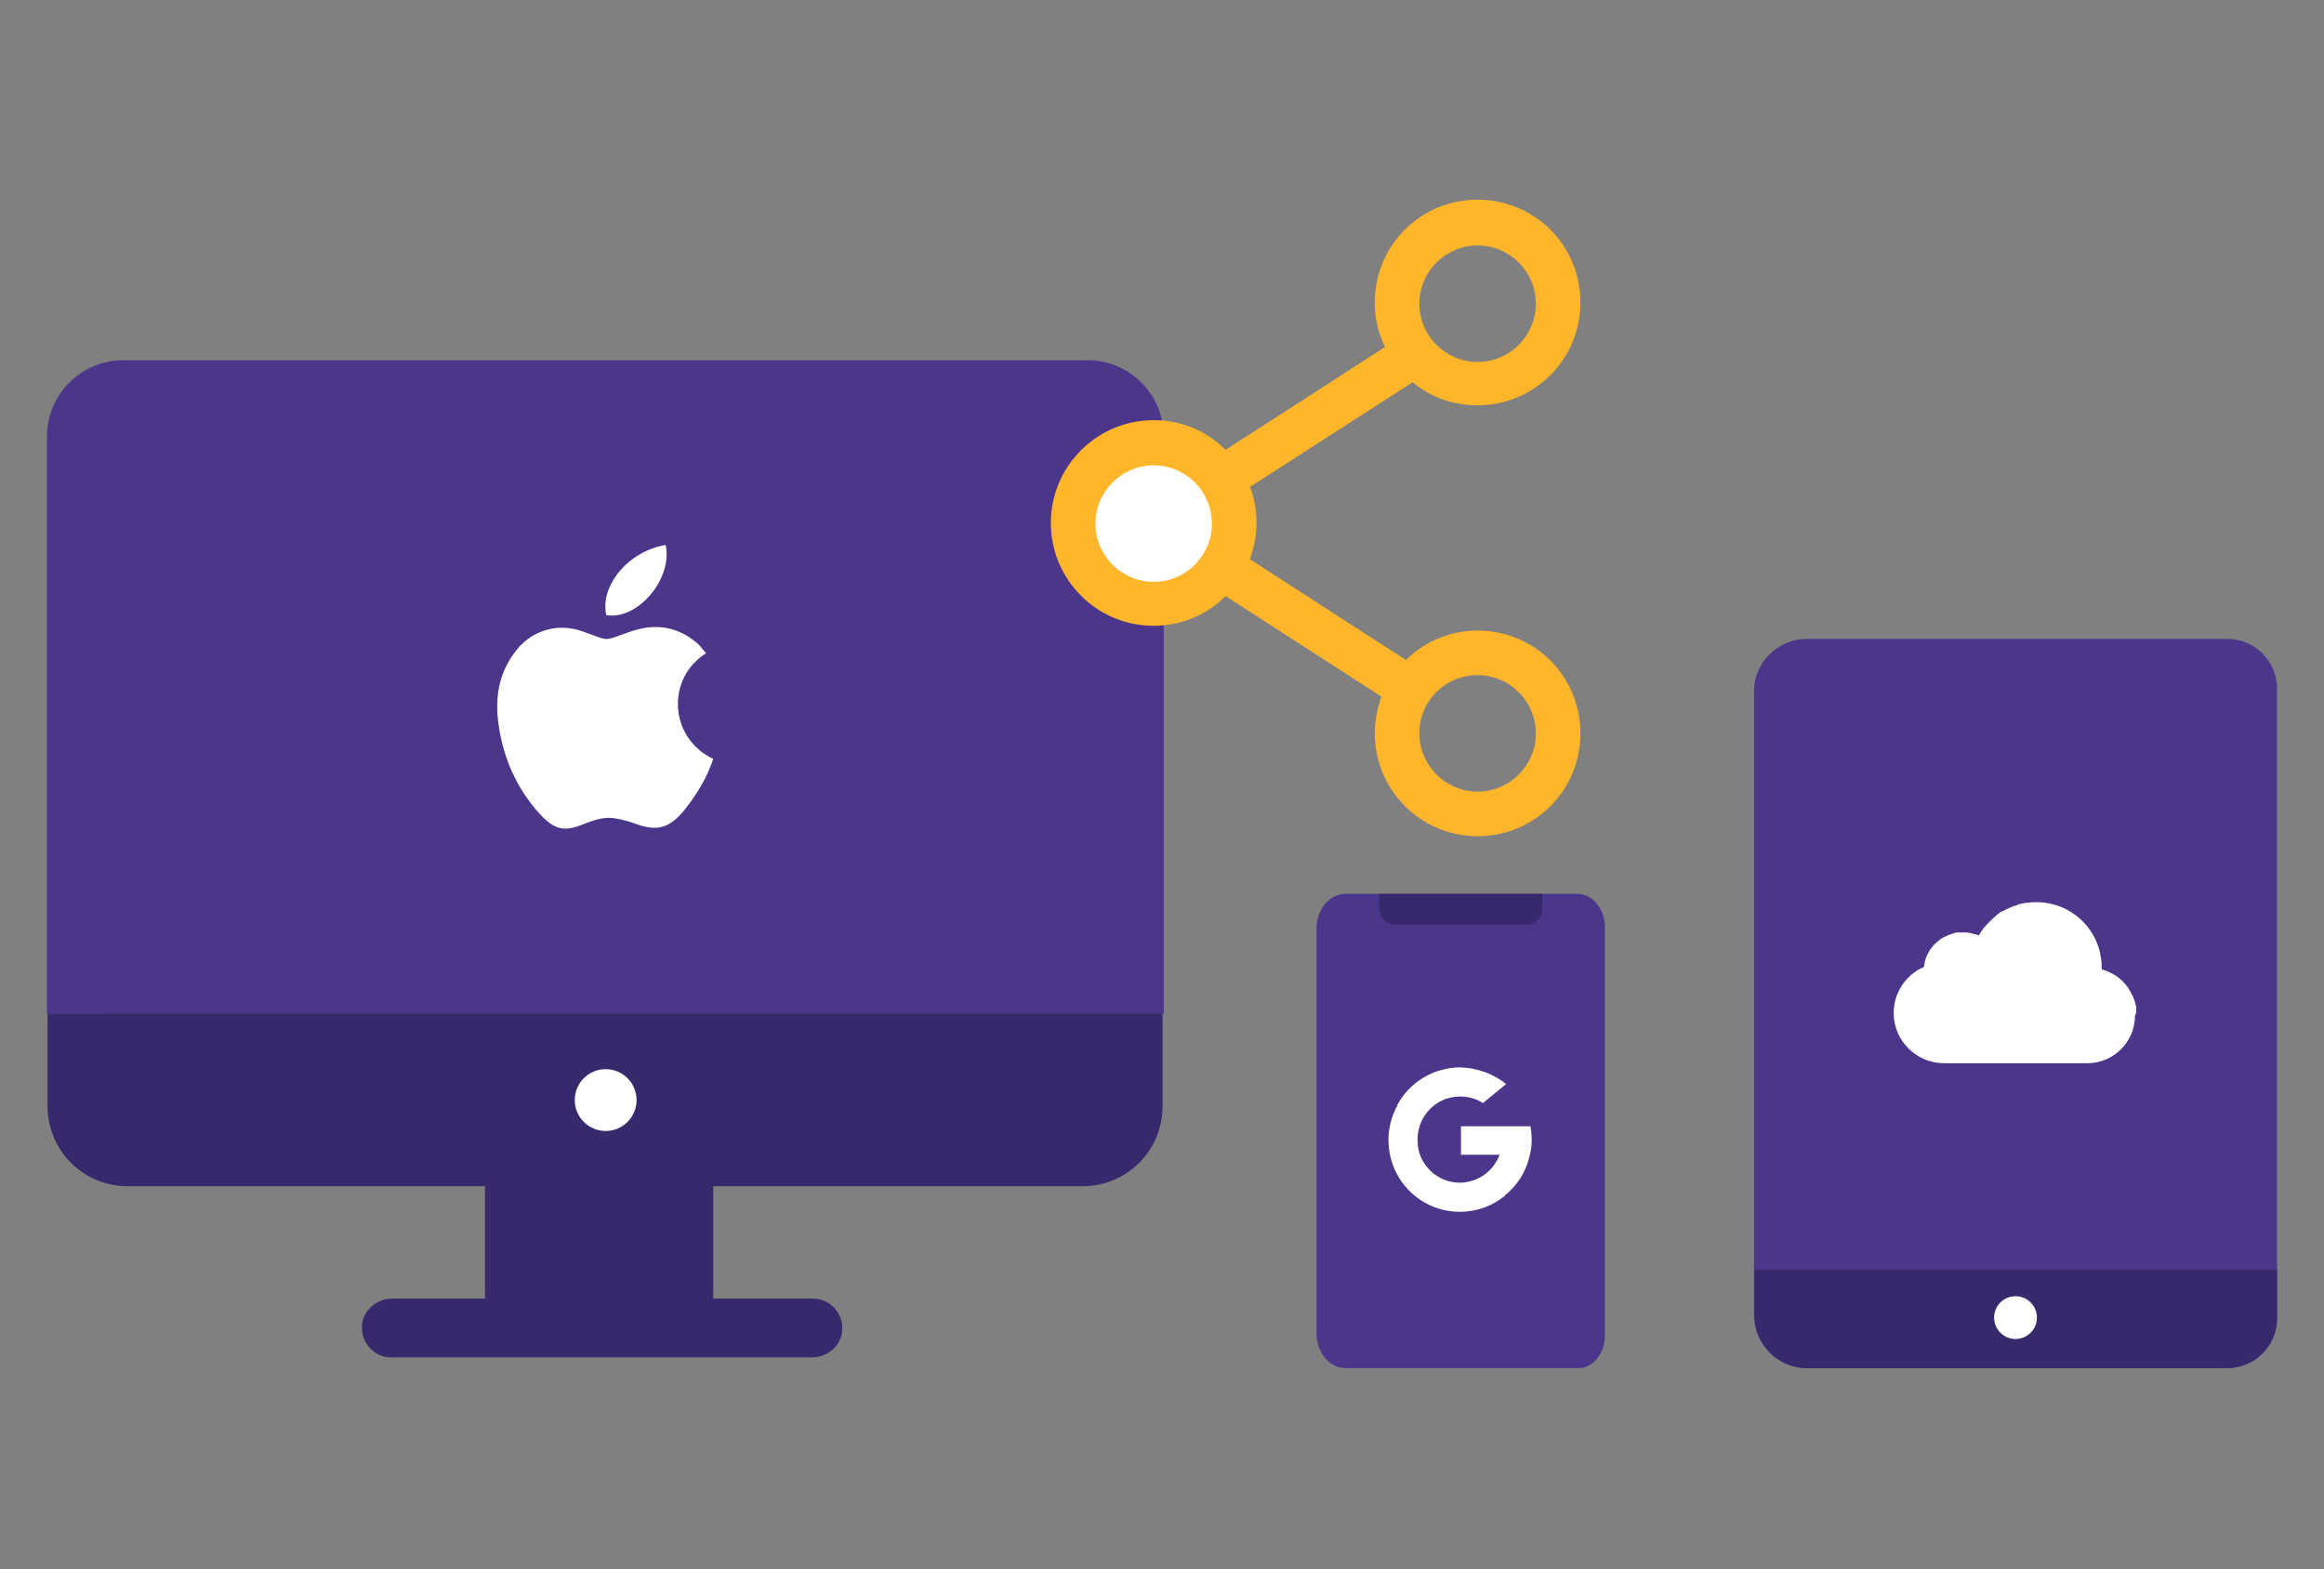 <?xml version="1.0" encoding="utf-8"?>
<!-- Generator: Adobe Illustrator 23.0.6, SVG Export Plug-In . SVG Version: 6.00 Build 0)  -->
<svg version="1.1" id="Layer_1" xmlns="http://www.w3.org/2000/svg" xmlns:xlink="http://www.w3.org/1999/xlink" x="0px" y="0px"
	 viewBox="0 0 391 264" style="enable-background:new 0 0 391 264;" xml:space="preserve">
<rect x="0" y="0" width="391" height="264" fill="#808080" stroke="none"/>
<style type="text/css">
	.st0{fill:#4C368B;}
	.st1{opacity:4.000000e-02;}
	.st2{fill:#3FA9F5;}
	.st3{fill:#F4F4F4;}
	.st4{fill:#F7F7F7;}
	.st5{fill:#FFFFFF;}
	.st6{fill:#249FBD;}
	.st7{opacity:0.86;}
	.st8{fill:#EA8D01;}
	.st9{opacity:0.4;}
	.st10{fill-rule:evenodd;clip-rule:evenodd;fill:#FFFFFF;}
	.st11{opacity:0.6;}
	.st12{clip-path:url(#SVGID_2_);}
	.st13{opacity:3.000000e-02;}
	.st14{opacity:2.000000e-02;fill:#FFFFFF;}
	.st15{fill:#F5AB1C;}
	.st16{fill:none;}
	.st17{opacity:0.1;fill:#DEC5B2;}
	.st18{fill:#11282D;}
	.st19{fill:#F6DDBF;}
	.st20{fill:#18767F;}
	.st21{clip-path:url(#XMLID_4_);fill:#249FBD;}
	.st22{fill:#57493C;}
	.st23{fill:#E8BF9E;}
	.st24{fill:#E78468;}
	.st25{fill:#D98941;}
	.st26{fill:#2192A5;}
	.st27{fill:#F4F4F4;stroke:#F4F4F4;stroke-miterlimit:10;}
	.st28{fill:#A3CCD3;}
	.st29{fill:#FCEADE;}
	.st30{fill:#FFB62B;}
	.st31{opacity:0;fill:#BFEFF7;}
	.st32{fill:#D62C5D;}
	.st33{fill:#92CFDE;}
	.st34{opacity:0.5;fill:#606060;}
	.st35{fill:#F4F4F4;stroke:#CCCCCC;stroke-miterlimit:10;}
	.st36{opacity:0.2;fill:#DEC5B2;}
	.st37{fill:#7FBFC9;}
	.st38{fill:#985157;}
	.st39{clip-path:url(#XMLID_5_);fill:#7FBFC9;}
	.st40{opacity:0;fill:#F5AB1C;}
	.st41{fill:#2F63AD;}
	.st42{fill:#7ECBFF;}
	.st43{fill-rule:evenodd;clip-rule:evenodd;}
	.st44{fill:#38296D;}
	.st45{fill-rule:evenodd;clip-rule:evenodd;fill:#F5AB1C;}
	.st46{fill:#827977;}
	.st47{fill:#7B7270;}
	.st48{fill:#D7295F;}
	.st49{clip-path:url(#SVGID_4_);}
	.st50{fill:#D9A78C;}
	.st51{fill:#F1F2F2;}
	.st52{fill:#E6E7E8;}
	.st53{fill:#EAC0A7;}
	.st54{fill:#F2D7BC;}
	.st55{fill:#2F343A;}
	.st56{fill:#A0B2BE;}
	.st57{clip-path:url(#SVGID_6_);}
	.st58{fill:#FFB62B;stroke:#FFB62B;stroke-width:3;stroke-miterlimit:10;}
	.st59{fill:#FFB62B;stroke:#FFB62B;stroke-width:2;stroke-miterlimit:10;}
	.st60{fill-rule:evenodd;clip-rule:evenodd;fill:#4C368B;}
</style>
<g>
	<g>
		<g>
			<g>
				<g>
					<path class="st0" d="M383.1,221.8V115.9c0-4.6-3.7-8.4-8.4-8.4h0H304c-4.9,0-8.9,4-8.9,8.8l0,0v105c0,4.9,4,8.9,8.8,8.9l0,0
						h8.7v0h62.1C379.3,230.2,383.1,226.5,383.1,221.8L383.1,221.8z"/>
					<path class="st44" d="M383.1,221.8v-8.2h-87.9v7.7c0,4.9,4,8.9,8.8,8.9l0,0h8.7v0h62C379.3,230.2,383.1,226.5,383.1,221.8
						L383.1,221.8z"/>
					<circle class="st5" cx="339.1" cy="221.7" r="3.6"/>
				</g>
			</g>
			<g>
				<path class="st44" d="M188.9,170.5h-3H17.8H14h-6v15.6c0,7.5,6,13.5,13.5,13.5h60.1v18.9H66c-2.7,0-5.1,2.1-5.1,4.8
					c-0.1,2.8,2.2,5.1,4.9,5.1h70.8c2.7,0,5.1-2.1,5.1-4.8c0.1-2.8-2.2-5.1-4.9-5.1h-16.8v-18.9h62.1c7.5,0,13.5-6,13.5-13.5v-15.6
					H188.9z"/>
				<ellipse class="st5" cx="101.9" cy="185.1" rx="5.2" ry="5.2"/>
				<path class="st0" d="M17.9,170.5H186h9.8V73.5c0-7.1-5.7-12.9-12.9-12.9H20.8c-7.1,0-12.9,5.7-12.9,12.9v97.1H17.9z"/>
			</g>
			<g>
				<g>
					<path class="st0" d="M270,224.8v-68.9c0-3-2.1-5.5-4.6-5.5h0h-39c-2.7,0-4.9,2.6-4.9,5.7l0,0v68.3c0,3.2,2.2,5.8,4.9,5.8l0,0
						h4.8v0h34.3C267.9,230.3,270,227.8,270,224.8L270,224.8z"/>
					<path class="st44" d="M259.5,153v-2.6h-27.5v2.4c0,1.5,1.2,2.8,2.8,2.8l0,0h2.7v0h19.4C258.3,155.6,259.5,154.4,259.5,153
						L259.5,153z"/>
				</g>
			</g>
			<g>
				<g>
					<path class="st10" d="M118.8,109.9c-0.5-0.5-0.8-1-1.3-1.5c-3.3-2.9-7-3.6-11.2-2.2c-5.1,1.7-3.3,1.8-8.4,0
						c-4.3-1.5-8.8,0-11.4,3.7c-2.5,3.4-3.2,7.3-2.7,11.4c0.7,5.7,2.8,10.8,6.6,15.2c3,3.4,4.6,3.5,8.2,2c1.6-0.6,3.2-1.1,4.9-0.8
						c1.2,0.2,2.3,0.5,3.4,0.9c3.5,1.3,5.6,0.8,8-2c2.2-2.7,4-5.6,5.1-8.9C112.6,124.2,112,114.2,118.8,109.9z"/>
					<path class="st10" d="M112,91.7c-6.2,1-11.1,6.8-10,11.8C107.2,104.4,113.2,97.5,112,91.7z"/>
				</g>
			</g>
			<g>
				<path class="st5" d="M238.9,194.3l-0.8,3.1l-3.1,0.1c-0.9-1.7-1.4-3.7-1.4-5.7c0-2,0.5-3.9,1.4-5.6h0l2.7,0.5l1.2,2.7
					c-0.3,0.7-0.4,1.5-0.4,2.3C238.5,192.6,238.6,193.5,238.9,194.3z"/>
				<path class="st5" d="M257.5,189.5c0.1,0.7,0.2,1.5,0.2,2.3c0,0.9-0.1,1.7-0.3,2.5c-0.6,2.8-2.1,5.2-4.3,6.9l0,0l-3.4-0.2l-0.5-3
					c1.4-0.8,2.5-2.1,3.1-3.7h-6.5v-4.8h6.6H257.5L257.5,189.5z"/>
				<path class="st5" d="M253.2,201.2L253.2,201.2c-2.1,1.7-4.7,2.7-7.6,2.7c-4.6,0-8.6-2.6-10.6-6.4l3.9-3.2c1,2.7,3.6,4.7,6.7,4.7
					c1.3,0,2.6-0.4,3.6-1L253.2,201.2z"/>
				<path class="st5" d="M253.4,182.4l-3.9,3.2c-1.1-0.7-2.4-1.1-3.8-1.1c-3.2,0-5.8,2-6.8,4.8l-3.9-3.2h0c2-3.9,6.1-6.5,10.7-6.5
					C248.6,179.7,251.3,180.7,253.4,182.4z"/>
			</g>
		</g>
		<path class="st5" d="M359.4,169.6c0-0.1,0-0.1,0-0.2c-0.1-0.4-0.2-0.8-0.3-1.1c0-0.1,0-0.1-0.1-0.2c-0.1-0.4-0.3-0.7-0.5-1.1
			c0,0,0,0,0,0c-0.2-0.4-0.4-0.7-0.6-1c0,0-0.1-0.1-0.1-0.1c-0.2-0.3-0.5-0.6-0.8-0.9c0,0,0,0,0,0c-0.9-0.9-2.1-1.5-3.4-1.9
			c0-0.1,0-0.2,0-0.3c0-6.1-4.9-11-11-11c-0.5,0-0.9,0-1.4,0.1c-0.1,0-0.2,0-0.3,0c-0.4,0.1-0.7,0.1-1.1,0.2c-0.1,0-0.1,0-0.2,0.1
			c-0.9,0.3-1.8,0.6-2.6,1.1c0,0-0.1,0-0.1,0c-0.4,0.2-0.8,0.5-1.1,0.8c0,0,0,0,0,0c-0.7,0.6-1.4,1.3-2,2c0,0-0.1,0.1-0.1,0.1
			c-0.3,0.4-0.5,0.8-0.8,1.2c0,0,0,0,0,0c-0.2-0.1-0.4-0.2-0.6-0.2c0,0,0,0-0.1,0c-0.2-0.1-0.4-0.1-0.6-0.2c0,0-0.1,0-0.1,0
			c-0.2,0-0.4-0.1-0.6-0.1c0,0-0.1,0-0.1,0c-0.2,0-0.4,0-0.7,0c-0.2,0-0.4,0-0.6,0c-0.1,0-0.2,0-0.3,0c-0.1,0-0.2,0-0.4,0.1
			c-0.1,0-0.2,0.1-0.3,0.1c-0.1,0-0.2,0-0.2,0.1c-0.1,0-0.3,0.1-0.4,0.1c-0.1,0-0.1,0-0.2,0.1c-0.2,0.1-0.3,0.1-0.4,0.2
			c0,0,0,0-0.1,0c-1.9,1-3.3,2.9-3.5,5.1c-2.6,1.1-4.5,3.5-5,6.4c0,0.1,0,0.1,0,0.2c-0.1,0.4-0.1,0.8-0.1,1.1c0,4.7,3.8,8.5,8.5,8.5
			h24.1c4.4,0,8-3.6,8-8C359.5,170.4,359.4,170,359.4,169.6z"/>
	</g>
	<circle class="st5" cx="194.1" cy="88.9" r="12.5"/>
	<g>
		<path class="st30" d="M231.3,123.4c0,9.5,7.7,17.3,17.3,17.3s17.3-7.7,17.3-17.3s-7.7-17.3-17.3-17.3c-4.4,0-8.7,1.7-11.9,4.8
			l-0.2,0.2l-0.2-0.2l-26-16.8l0.1-0.3c0.6-1.8,1-3.8,1-5.8c0-2-0.3-3.9-1-5.8l-0.1-0.3l0.2-0.1l27.2-17.5l0.2,0.2
			c3.1,2.5,6.8,3.7,10.7,3.7c9.5,0,17.3-7.7,17.3-17.3s-7.7-17.3-17.3-17.3s-17.3,7.7-17.3,17.3c0,2.5,0.5,4.9,1.6,7.2l0.1,0.3
			l-26.8,17.3l-0.2-0.2c-3.2-3.1-7.4-4.8-11.9-4.8c-9.5,0-17.3,7.7-17.3,17.3c0,9.5,7.7,17.3,17.3,17.3c4.4,0,8.7-1.7,11.9-4.8
			l0.2-0.2l26.2,16.9l-0.1,0.3C231.7,119.4,231.3,121.3,231.3,123.4z M248.6,113.6c5.4,0,9.8,4.4,9.8,9.8c0,5.4-4.4,9.8-9.8,9.8
			c-5.4,0-9.8-4.4-9.8-9.8C238.8,117.9,243.2,113.6,248.6,113.6z M248.6,41.3c5.4,0,9.8,4.4,9.8,9.8s-4.4,9.8-9.8,9.8
			c-5.4,0-9.8-4.4-9.8-9.8S243.2,41.3,248.6,41.3z M194.1,97.9c-5.4,0-9.8-4.4-9.8-9.8s4.4-9.8,9.8-9.8c5.4,0,9.8,4.4,9.8,9.8
			S199.5,97.9,194.1,97.9z"/>
	</g>
</g>
</svg>

